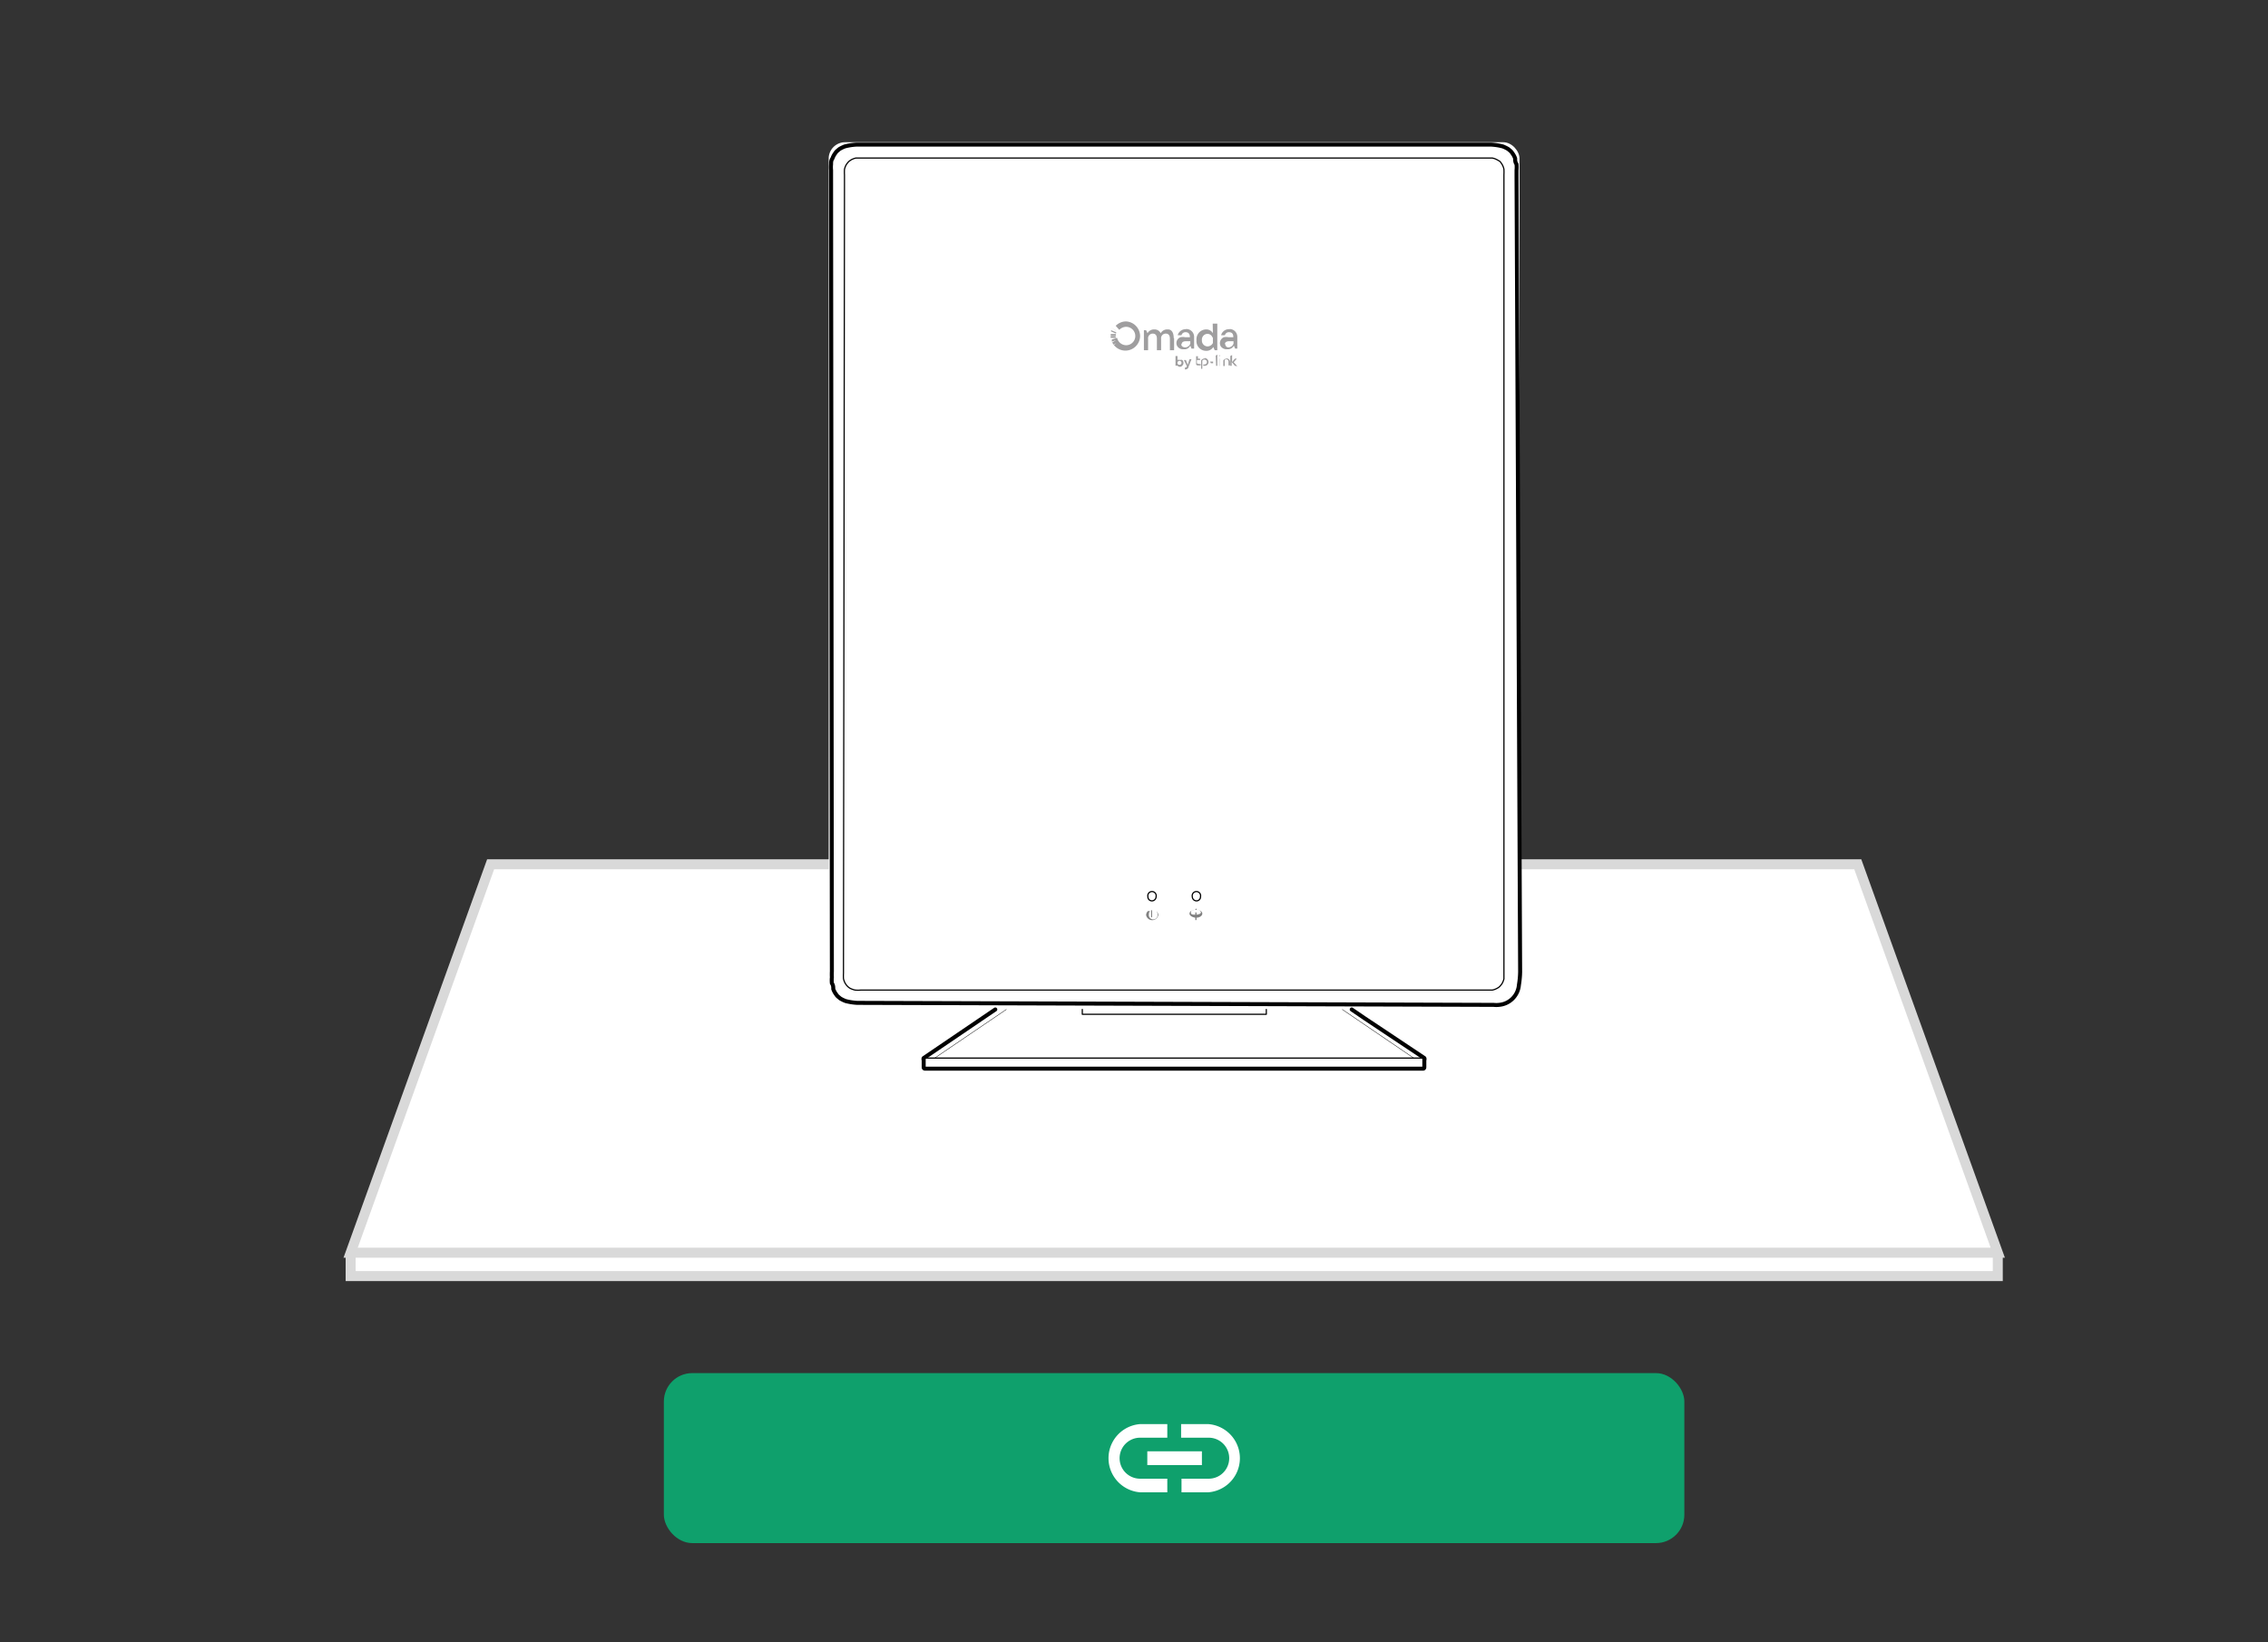 <svg id="图层_1" data-name="图层 1" xmlns="http://www.w3.org/2000/svg" viewBox="0 0 113.39 82.11">
  <rect x="0" y="0" width="113.39" height="82.11" fill="#333333" stroke="none"/>
  <defs>
    <style>
      .cls-1, .cls-2, .cls-3 {
        fill: #fff;
      }

      .cls-1 {
        stroke: #d9d9d9;
        stroke-miterlimit: 10;
        stroke-width: 0.5px;
      }

      .cls-3, .cls-4, .cls-7 {
        stroke: #000;
        stroke-linecap: round;
        stroke-linejoin: round;
      }

      .cls-3 {
        stroke-width: 0.2px;
      }

      .cls-4, .cls-7 {
        fill: none;
      }

      .cls-4 {
        stroke-width: 0.06px;
      }

      .cls-5 {
        fill: gray;
      }

      .cls-6 {
        fill: #9f9e9f;
      }

      .cls-7 {
        stroke-width: 0.02px;
      }

      .cls-8 {
        fill: #0fa06c;
      }
    </style>
  </defs>
  <g>
    <g>
      <polyline class="cls-1" points="99.88 62.63 99.88 63.8 17.53 63.8 17.53 62.63"/>
      <polygon class="cls-1" points="99.88 62.63 17.53 62.63 24.53 43.21 92.88 43.21 99.88 62.63"/>
    </g>
    <g>
      <g>
        <rect class="cls-2" x="41.43" y="7.11" width="34.54" height="43.16" rx="0.82"/>
        <g>
          <g>
            <g id="SPLINE">
              <path class="cls-3" d="M41.55,8.8c0-.09,0-.19,0-.29a1.53,1.53,0,0,1,0-.3c0-.1,0-.19.07-.29a.94.94,0,0,1,.14-.26.48.48,0,0,1,.09-.11l.12-.1a1.69,1.69,0,0,1,.27-.13,2.91,2.91,0,0,1,.58-.09H74.55a2.91,2.91,0,0,1,.58.09,1.69,1.69,0,0,1,.27.13l.12.1a.48.48,0,0,1,.09.11.94.94,0,0,1,.14.26c0,.1,0,.19.07.29a1.53,1.53,0,0,1,0,.3c0,.1,0,.2,0,.29L76,48.59a4.35,4.35,0,0,1-.06.65,1.09,1.09,0,0,1-1,1,1.15,1.15,0,0,1-.26,0l-31.82-.1a2.91,2.91,0,0,1-.58-.09,1.69,1.69,0,0,1-.27-.13l-.12-.1a.48.48,0,0,1-.09-.11.94.94,0,0,1-.14-.26c0-.1,0-.19-.07-.29a1.53,1.53,0,0,1,0-.3,2.81,2.81,0,0,1,0-.29Z"/>
            </g>
            <g id="CIRCLE">
              <path class="cls-4" d="M59.61,44.83a.21.21,0,1,1,.41,0,.2.2,0,0,1-.2.21.21.21,0,0,1-.21-.21Z"/>
            </g>
            <g id="CIRCLE-2" data-name="CIRCLE">
              <path class="cls-4" d="M57.39,44.83a.21.21,0,1,1,.41,0,.21.21,0,0,1-.21.21.2.2,0,0,1-.2-.21Z"/>
            </g>
            <g id="SPLINE-2" data-name="SPLINE">
              <path class="cls-4" d="M42.17,48.07v.29c0,.09,0,.19,0,.29a2.7,2.7,0,0,0,0,.28.81.81,0,0,0,.11.27.71.71,0,0,0,.2.2,1,1,0,0,0,.27.1,1.45,1.45,0,0,0,.29,0H74.32l.29,0a.82.82,0,0,0,.26-.1.47.47,0,0,0,.12-.09l.09-.11a.85.85,0,0,0,.11-.26c0-.1,0-.2,0-.29s0-.39,0-.58V9.32c0-.19,0-.38,0-.58a2.7,2.7,0,0,0,0-.28.81.81,0,0,0-.11-.27L75,8.08A.94.94,0,0,0,74.87,8a.79.79,0,0,0-.27-.1l-.28,0H43.09l-.29,0a.82.82,0,0,0-.26.1.94.94,0,0,0-.12.09l-.09.11a.81.81,0,0,0-.11.27,2.7,2.7,0,0,0,0,.28c0,.2,0,.39,0,.58Z"/>
            </g>
          </g>
          <g>
            <g>
              <path class="cls-5" d="M59.71,45.49c-.14,0-.24.1-.24.19s.13.18.29.2V46s0,0,.06,0a0,0,0,0,0,0,0v-.12c.16,0,.29-.1.29-.2s-.1-.17-.24-.19v0c.1,0,.17.08.17.13s-.09.1-.22.11v-.11a0,0,0,0,0,0,0s-.06,0-.06,0v.11c-.13,0-.22,0-.22-.11s.07-.11.17-.13Z"/>
              <path class="cls-5" d="M59.82,45.43a.06.06,0,0,0-.06.06s0,0,.06,0a0,0,0,0,0,0,0A.06.06,0,0,0,59.82,45.43Z"/>
            </g>
            <g>
              <path class="cls-5" d="M57.6,45.86a0,0,0,0,0,0,0v-.35a0,0,0,0,0,0,0,0,0,0,0,0-.05,0v.35S57.57,45.86,57.6,45.86Z"/>
              <path class="cls-5" d="M57.39,45.55h0a.29.29,0,0,0-.09.2.31.31,0,0,0,.61,0,.26.26,0,0,0-.1-.2h0s0,0,0,0a0,0,0,0,0,0,0s0,0,0,0h0a.2.2,0,0,1,.06.15.22.22,0,1,1-.43,0,.2.2,0,0,1,.06-.15h0s0,0,0,0a0,0,0,0,0,0,0s0,0,0,0"/>
            </g>
          </g>
          <path id="Omada_by_tp-link" data-name="Omada by tp-link" class="cls-6" d="M61,17.75a0,0,0,0,0-.05.05s0,0,0,0H61s0,0,0,0a.06.06,0,0,0-.06-.05m-.4.41h.11v-.08h-.15Zm1.32.15-.18-.2.16-.18h-.1l-.14.17v-.35l-.09.05v.49s0,0,0,0h.07v-.19l.16.19Zm-.87,0v-.38H61v.36s0,0,0,0Zm-.75-.39a.23.23,0,0,0-.19.1v.42l0,0h.06v-.41a.13.13,0,0,1,.11-.05.12.12,0,0,1,0,.24h-.06v.07h.06a.19.19,0,0,0,.2-.19.2.2,0,0,0-.2-.2m-.38.27V18H60v-.07h-.11v-.12l-.09,0v.35c0,.07,0,.11.12.11h.11v-.07H60s-.05,0-.05,0m1.39-.27a.21.21,0,0,0-.18.09v.28s0,0,0,0h.07V18a.11.11,0,0,1,.19.07v.2h.08V18.1a.18.18,0,0,0-.18-.18m-.52.37s0,0,0,0h.06v-.56l-.08.05ZM59.11,18a.2.2,0,0,1,.06.14.18.18,0,0,1-.06.14.15.15,0,0,1-.24,0v0h-.1V17.8h.1V18a.13.13,0,0,1,.12,0A.17.17,0,0,1,59.11,18Zm-.14.24a.1.1,0,1,0-.1-.1A.09.09,0,0,0,59,18.23Zm.5-.28h.1l-.14.36a.17.17,0,0,1-.19.15v-.09a.1.1,0,0,0,.1-.07L59.19,18h.1l.09.24Zm2-1.5a.4.4,0,0,0-.42.3h0l.19,0a0,0,0,0,0,0,0,.2.2,0,0,1,.21-.15c.22,0,.21.2.21.25h-.24a.59.59,0,0,0-.23,0,.32.32,0,0,0-.16.45.35.35,0,0,0,.33.15.34.34,0,0,0,.33-.18l.06.15a0,0,0,0,0,0,0h.11a0,0,0,0,0,0,0v-.61A.39.39,0,0,0,61.49,16.45Zm-.23.75c0-.11.1-.15.21-.15h.22v.12a.28.28,0,0,1-.26.19A.16.16,0,0,1,61.26,17.2Zm-.6-.55a.38.38,0,0,0-.35-.19.49.49,0,0,0-.47.54.48.48,0,0,0,.47.53.4.4,0,0,0,.37-.19l.07.16a0,0,0,0,0,0,0h.13V16.18h-.23Zm0,.22v.27a.31.31,0,0,1-.27.17.29.29,0,0,1-.28-.31.29.29,0,0,1,.28-.32A.28.28,0,0,1,60.62,16.87Zm-1.33-.42a.41.41,0,0,0-.43.3h0l.19,0a0,0,0,0,0,0,0,.2.2,0,0,1,.21-.15c.21,0,.21.2.21.25h-.24a.56.56,0,0,0-.23,0,.31.31,0,0,0-.16.45.34.34,0,0,0,.33.15.31.31,0,0,0,.32-.18l.06.15h.13a0,0,0,0,0,0,0v-.61A.39.39,0,0,0,59.29,16.45Zm-.23.75c0-.11.1-.15.21-.15h.22v.12a.28.28,0,0,1-.26.19C59.13,17.36,59.05,17.3,59.06,17.2Zm-.38-.3v.6a0,0,0,0,1,0,0h-.21a0,0,0,0,1,0,0v-.58c0-.16-.07-.25-.2-.25a.23.23,0,0,0-.24.26v.57a0,0,0,0,1,0,0h-.21a0,0,0,0,1,0,0v-.58c0-.16-.07-.25-.21-.25a.23.23,0,0,0-.23.26v.57a0,0,0,0,1,0,0h-.21a0,0,0,0,1,0,0v-1s0,0,0,0h.11a0,0,0,0,1,0,0l.07.15a.37.37,0,0,1,.34-.19.34.34,0,0,1,.32.19.37.37,0,0,1,.35-.19C58.56,16.46,58.68,16.61,58.68,16.9ZM57,16.8a.74.74,0,0,1-.74.73.74.74,0,0,1-.57-.28l.12-.1-.14.08a.6.6,0,0,1-.06-.11l.18-.11-.2.07a.49.49,0,0,1,0-.11l.26-.08a.47.47,0,0,0,.45.37.46.46,0,0,0,0-.92.49.49,0,0,0-.34.15l-.18-.2a.73.73,0,0,1,.52-.22A.74.74,0,0,1,57,16.8Zm-1.2,0h0l-.27,0a.28.28,0,0,0,0,.09l.27,0S55.77,16.83,55.77,16.8Zm0-.1-.27,0s0,.05,0,.08l.27,0S55.78,16.73,55.78,16.7Zm0-.09-.25-.1a.14.14,0,0,0,0,.06l.25.11S55.8,16.63,55.81,16.61Zm0-.08-.22-.15,0,0,.22.16Z"/>
        </g>
      </g>
      <g>
        <path class="cls-3" d="M67.58,50.47l.63.43,3,2a.12.12,0,0,1,0,.1l0,.36s0,.07-.07.07H46.25s-.07,0-.07-.07l0-.36a.12.12,0,0,1,0-.1l3.58-2.43"/>
        <path class="cls-4" d="M71.16,52.9H46.27"/>
        <path class="cls-7" d="M67.11,50.47l3.57,2.43"/>
        <path class="cls-4" d="M63.31,50.47v.24H54.11v-.24"/>
        <path class="cls-7" d="M50.31,50.47,46.73,52.9"/>
      </g>
    </g>
  </g>
  <g>
    <rect class="cls-8" x="33.19" y="68.65" width="51.02" height="8.5" rx="1.42"/>
    <path class="cls-2" d="M58.36,74.61H57a1.71,1.71,0,0,1,0-3.41h1.36v.68H57a1,1,0,0,0,0,2.05h1.36Zm-1-1.36v-.69h2.73v.69Zm1.71,1.36v-.68h1.36a1,1,0,0,0,0-2.05H59.05V71.2h1.36a1.71,1.71,0,0,1,0,3.41Z"/>
  </g>
</svg>

